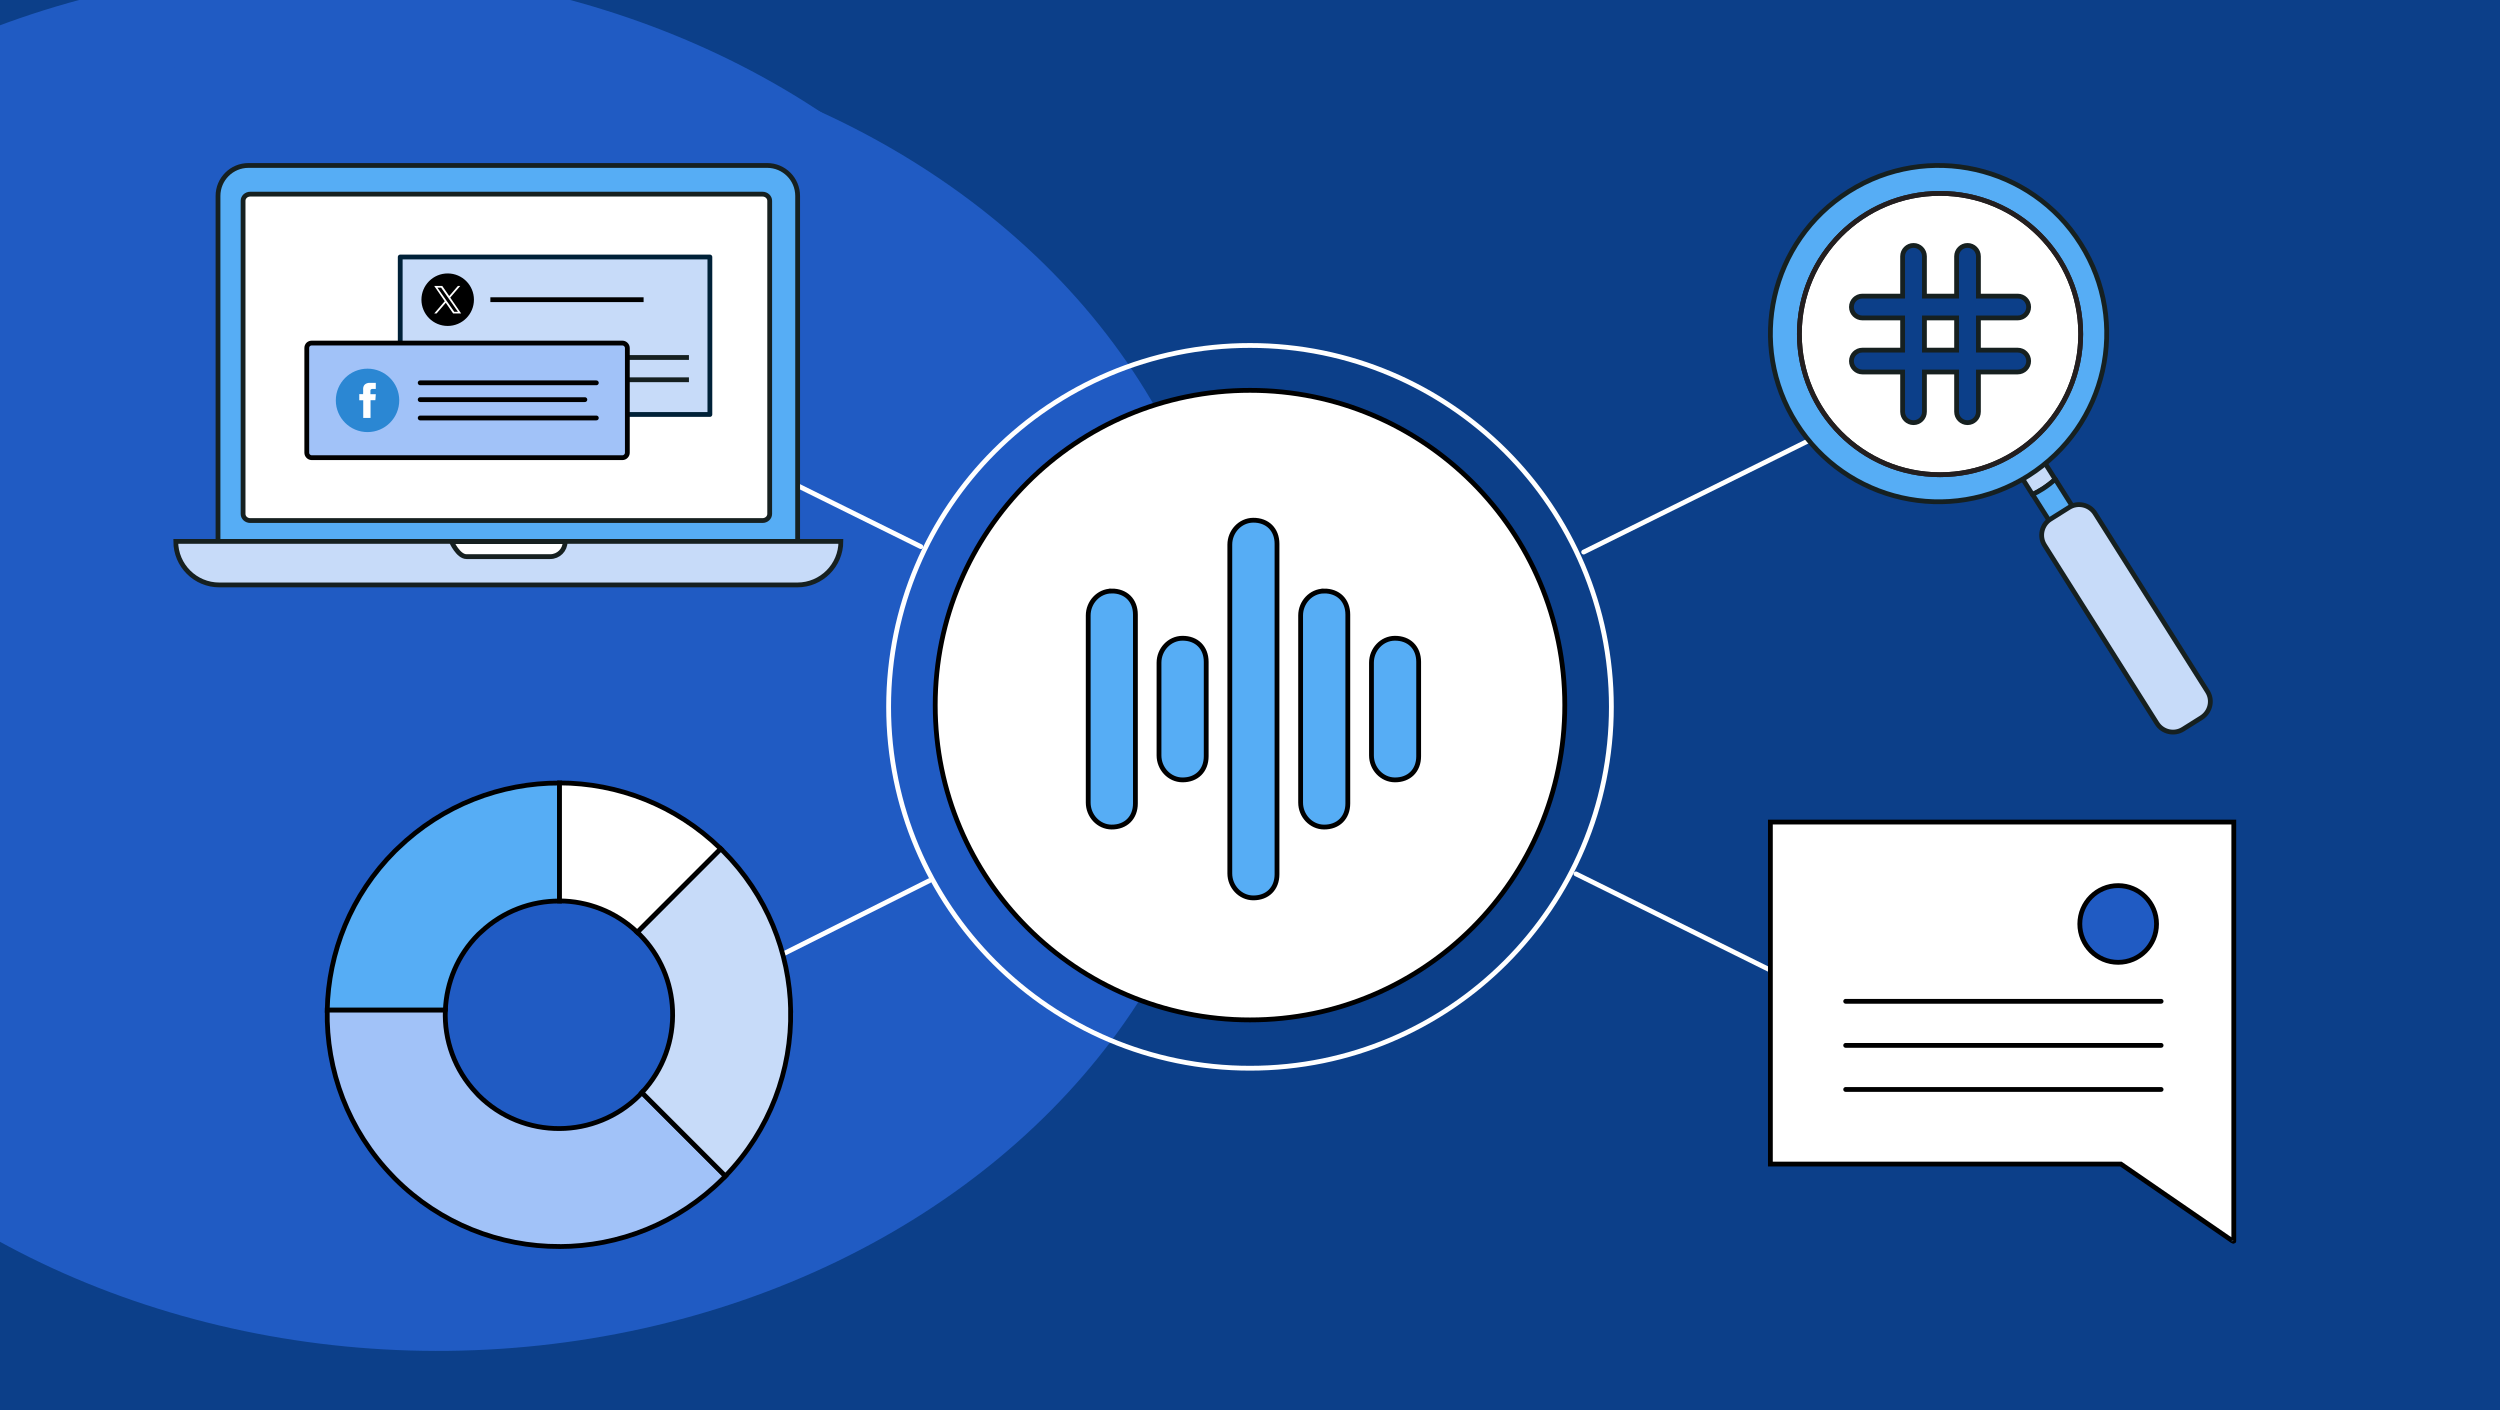 <svg xmlns="http://www.w3.org/2000/svg" width="780" height="440" viewBox="0 0 780 440" fill="none"><g clip-path="url(#clip0_298_59)"><rect width="780" height="440" fill="white"></rect><g clip-path="url(#clip1_298_59)"><path d="M819.294 439.961L819.294 -55.039L-7.706 -55.039L-7.706 439.961L819.294 439.961Z" fill="#0C3F89"></path><g filter="url(#filter0_f_298_59)"><ellipse cx="209.108" cy="245.433" rx="209.108" ry="245.433" transform="matrix(0.307 0.952 -0.976 0.217 276.733 -56.335)" fill="#205BC3"></ellipse></g><g filter="url(#filter1_f_298_59)"><ellipse cx="209.108" cy="245.433" rx="209.108" ry="245.433" transform="matrix(0.307 0.952 -0.976 0.217 311.785 -36.923)" fill="#205BC3"></ellipse></g></g><path d="M390 318.212C444.241 318.212 488.212 274.241 488.212 220C488.212 165.759 444.241 121.788 390 121.788C335.759 121.788 291.788 165.759 291.788 220C291.788 274.241 335.759 318.212 390 318.212Z" fill="white" stroke="black" stroke-width="1.5" stroke-miterlimit="10"></path><path d="M413.074 184.399C409.002 184.438 405.794 187.947 405.794 192.019V250.421C405.794 254.494 409.002 258.002 413.074 258.041C417.535 258.08 420.519 255.125 420.519 250.674V191.757C420.519 187.305 417.535 184.351 413.074 184.39V184.399Z" fill="#56ADF5" stroke="black" stroke-width="1.5" stroke-miterlimit="10"></path><path d="M435.177 199.134C431.105 199.172 427.898 202.681 427.898 206.753V235.707C427.898 239.779 431.105 243.288 435.177 243.326C439.638 243.365 442.622 240.411 442.622 235.959V206.501C442.622 202.049 439.638 199.095 435.177 199.134Z" fill="#56ADF5" stroke="black" stroke-width="1.5" stroke-miterlimit="10"></path><path d="M390.982 162.307C386.91 162.346 383.702 165.855 383.702 169.927V272.522C383.702 276.594 386.91 280.103 390.982 280.142C395.443 280.181 398.427 277.226 398.427 272.775V169.674C398.427 165.223 395.443 162.268 390.982 162.307Z" fill="#56ADF5" stroke="black" stroke-width="1.5" stroke-miterlimit="10"></path><path d="M368.89 199.134C364.818 199.172 361.61 202.681 361.61 206.753V235.707C361.61 239.779 364.818 243.288 368.89 243.326C373.351 243.365 376.335 240.411 376.335 235.959V206.501C376.335 202.049 373.351 199.095 368.89 199.134Z" fill="#56ADF5" stroke="black" stroke-width="1.5" stroke-miterlimit="10"></path><path d="M346.802 184.399C342.729 184.438 339.522 187.947 339.522 192.019V250.421C339.522 254.494 342.729 258.002 346.802 258.041C351.263 258.08 354.247 255.125 354.247 250.674V191.757C354.247 187.305 351.263 184.351 346.802 184.39V184.399Z" fill="#56ADF5" stroke="black" stroke-width="1.5" stroke-miterlimit="10"></path><path d="M287.3 170.55L218.2 136.35" stroke="white" stroke-width="1.5" stroke-miterlimit="10" stroke-linecap="round" stroke-linejoin="round"></path><path d="M494.099 172.25L566.599 136.35" stroke="white" stroke-width="1.5" stroke-miterlimit="10" stroke-linecap="round" stroke-linejoin="round"></path><path d="M290 274.75L213.4 313.15" stroke="white" stroke-width="1.5" stroke-miterlimit="10" stroke-linecap="round" stroke-linejoin="round"></path><path d="M491.7 272.65L566.6 309.75" stroke="white" stroke-width="1.5" stroke-miterlimit="10" stroke-linecap="round" stroke-linejoin="round"></path><path d="M637.862 144.205L630.646 148.772L634.155 154.333C636.141 153.406 638.722 151.884 641.238 149.567L637.862 144.205Z" fill="#C7DBF9" stroke="#162020" stroke-width="1.5" stroke-miterlimit="10" stroke-linecap="round" stroke-linejoin="round"></path><path d="M646.997 158.636L641.238 149.501C638.722 151.818 636.14 153.34 634.155 154.267L639.781 163.137L646.997 158.636Z" fill="#56ADF5" stroke="#162020" stroke-width="1.5" stroke-miterlimit="10" stroke-linecap="round" stroke-linejoin="round"></path><path d="M686.846 223.905L681.154 227.479C678.373 229.267 674.666 228.406 672.945 225.626L637.928 170.154C636.14 167.373 637.001 163.666 639.781 161.945L645.474 158.371C648.254 156.583 651.961 157.444 653.682 160.224L688.7 215.697C690.487 218.477 689.627 222.118 686.846 223.905Z" fill="#C7DBF9" stroke="#162020" stroke-width="1.5" stroke-miterlimit="10" stroke-linecap="round" stroke-linejoin="round"></path><path d="M576.829 59.739C552.336 75.229 544.988 107.598 560.478 132.091C575.968 156.584 608.338 163.931 632.83 148.441C657.323 132.952 664.671 100.582 649.181 76.089C633.757 51.597 601.321 44.249 576.829 59.739ZM641.635 80.921C654.41 101.177 648.387 128.053 628.131 140.829C607.875 153.605 580.999 147.581 568.223 127.325C555.447 107.069 561.471 80.193 581.727 67.418C602.049 54.575 628.859 60.666 641.635 80.921Z" fill="#56ADF5" stroke="#162020" stroke-width="1.5" stroke-miterlimit="10" stroke-linecap="round" stroke-linejoin="round"></path><path d="M605.293 148.11C629.531 148.11 649.181 128.461 649.181 104.222C649.181 79.984 629.531 60.334 605.293 60.334C581.054 60.334 561.405 79.984 561.405 104.222C561.405 128.461 581.054 148.11 605.293 148.11Z" fill="white" stroke="#231F20" stroke-width="1.5" stroke-miterlimit="10" stroke-linecap="round" stroke-linejoin="round"></path><path d="M605.293 148.11C629.531 148.11 649.181 128.461 649.181 104.222C649.181 79.984 629.531 60.334 605.293 60.334C581.054 60.334 561.405 79.984 561.405 104.222C561.405 128.461 581.054 148.11 605.293 148.11Z" stroke="#231F20" stroke-width="1.5" stroke-miterlimit="10" stroke-linecap="round" stroke-linejoin="round"></path><path d="M629.534 109.248H617.269V99.197H629.534C631.409 99.197 632.938 97.681 632.938 95.793C632.938 93.904 631.409 92.389 629.534 92.389H617.269V79.981C617.269 78.097 615.74 76.578 613.865 76.578C612.928 76.578 612.079 76.955 611.461 77.577C610.843 78.186 610.461 79.044 610.461 79.981V92.389H600.423V79.981C600.423 78.097 598.894 76.578 597.019 76.578C596.072 76.578 595.223 76.955 594.615 77.577C593.997 78.186 593.615 79.044 593.615 79.981V92.389H581.052C579.177 92.389 577.648 93.917 577.648 95.793C577.648 96.73 578.026 97.588 578.648 98.197C579.266 98.814 580.114 99.197 581.052 99.197H593.615V109.248H581.052C579.177 109.248 577.648 110.764 577.648 112.652C577.648 113.59 578.026 114.439 578.648 115.057C579.266 115.674 580.114 116.056 581.052 116.056H593.615V128.464C593.615 130.348 595.13 131.868 597.019 131.868C598.907 131.868 600.423 130.352 600.423 128.464V116.056H610.461V128.464C610.461 130.348 611.99 131.868 613.865 131.868C615.74 131.868 617.269 130.352 617.269 128.464V116.056H629.534C631.409 116.056 632.938 114.528 632.938 112.652C632.938 110.777 631.409 109.248 629.534 109.248ZM610.461 109.248H600.423V99.197H610.461V109.248Z" fill="#0C3F89" stroke="#162020" stroke-width="1.5" stroke-miterlimit="10"></path><path d="M696.943 387.125V256.488H552.361V363.192H661.714L696.457 387.115C697.084 387.504 696.943 387.115 696.943 387.115V387.125Z" fill="white" stroke="black" stroke-width="1.5" stroke-miterlimit="10"></path><path d="M660.869 300.246C667.478 300.246 672.836 294.888 672.836 288.28C672.836 281.671 667.478 276.313 660.869 276.313C654.26 276.313 648.903 281.671 648.903 288.28C648.903 294.888 654.26 300.246 660.869 300.246Z" fill="#205BC3" stroke="black" stroke-width="1.5" stroke-miterlimit="10"></path><path d="M674.265 312.407H575.852" stroke="black" stroke-width="1.5" stroke-linecap="round" stroke-linejoin="round"></path><path d="M674.265 326.157H575.852" stroke="black" stroke-width="1.5" stroke-linecap="round" stroke-linejoin="round"></path><path d="M674.265 339.908H575.852" stroke="black" stroke-width="1.5" stroke-linecap="round" stroke-linejoin="round"></path><path d="M248.864 168.916H68.017V61.129C68.017 55.882 72.272 51.622 77.525 51.622H239.357C244.603 51.622 248.864 55.877 248.864 61.129V168.916Z" fill="#56ADF5" stroke="#162020" stroke-width="1.5" stroke-miterlimit="10"></path><path d="M54.84 168.921H262.357C262.357 176.416 256.267 182.5 248.778 182.5H68.425C60.93 182.506 54.84 176.416 54.84 168.921Z" fill="#C7DBF9" stroke="#162020" stroke-width="1.5" stroke-miterlimit="10"></path><path d="M78.075 60.573H237.9C239.139 60.573 240.142 61.502 240.142 62.643V160.343C240.142 161.484 239.139 162.413 237.9 162.413H78.075C76.837 162.413 75.839 161.484 75.839 160.343V62.643C75.839 61.502 76.837 60.573 78.075 60.573Z" fill="white" stroke="#162020" stroke-width="1.5" stroke-miterlimit="10"></path><path d="M176.326 168.984C176.326 171.594 174.25 173.669 171.641 173.669H145.55C142.941 173.669 140.865 168.984 140.865 168.984H176.326Z" fill="white" stroke="#162020" stroke-width="1.5" stroke-miterlimit="10"></path><path d="M138.953 315.167C139.306 306.564 142.725 298.073 149.28 291.504C149.549 291.235 149.845 290.995 150.128 290.741C156.994 284.298 165.781 281.077 174.569 281.12V244.303C156.358 244.261 138.148 251.07 124.077 264.703C123.808 264.972 123.526 265.226 123.243 265.495C109.483 279.255 102.447 297.169 102.094 315.196H138.939L138.953 315.167Z" fill="#56ADF5" stroke="black" stroke-width="1.5" stroke-miterlimit="10"></path><path d="M198.841 290.881L224.893 264.829C210.892 251.168 192.752 244.316 174.57 244.274V281.09C183.315 281.133 192.046 284.41 198.841 290.881Z" fill="white" stroke="black" stroke-width="1.5" stroke-miterlimit="10"></path><path d="M174.572 388.927C193.023 388.884 211.473 381.82 225.544 367.749C225.813 367.481 226.067 367.198 226.336 366.916L200.284 340.864C200.016 341.147 199.79 341.444 199.521 341.712C192.627 348.606 183.614 352.068 174.572 352.11C165.431 352.152 156.262 348.691 149.283 341.712C149.071 341.5 148.888 341.26 148.676 341.048C141.81 333.829 138.575 324.448 138.942 315.152H102.097C101.73 333.857 108.567 352.675 122.624 367.085C122.836 367.297 123.034 367.523 123.246 367.735C137.416 381.905 155.994 388.955 174.558 388.913L174.572 388.927Z" fill="#A1C2F8" stroke="black" stroke-width="1.5" stroke-miterlimit="10"></path><path d="M246.691 315.167C246.338 297.14 239.302 279.226 225.542 265.466C225.33 265.254 225.104 265.056 224.892 264.844L198.841 290.896C199.067 291.108 199.293 291.291 199.505 291.503C206.074 298.073 209.493 306.577 209.832 315.167C210.199 324.378 207.021 333.674 200.268 340.879L226.319 366.931C240.263 352.549 247.058 333.801 246.677 315.167H246.691Z" fill="#C7DBF9" stroke="black" stroke-width="1.5" stroke-miterlimit="10"></path><path d="M123.71 134.76C123.719 134.756 123.724 134.751 123.73 134.751C123.739 134.749 123.746 134.751 123.755 134.751C124.228 134.751 124.703 134.751 125.177 134.751C125.183 134.751 125.19 134.751 125.194 134.751C125.196 134.753 125.196 134.753 125.199 134.756C125.199 134.758 125.199 134.758 125.199 134.76C125.203 135.128 125.201 136.076 125.196 136.145C125.183 136.145 125.168 136.145 125.155 136.145C124.91 136.145 124.664 136.145 124.419 136.145C124.395 136.145 124.369 136.136 124.344 136.153C124.342 136.156 124.336 136.153 124.329 136.153C124.314 136.153 124.3 136.153 124.285 136.156C124.276 136.169 124.261 136.162 124.25 136.165C124.241 136.18 124.219 136.167 124.21 136.184C124.195 136.182 124.186 136.2 124.171 136.195C124.166 136.195 124.162 136.202 124.155 136.204C124.142 136.206 124.135 136.224 124.12 136.226C124.111 136.228 124.104 136.239 124.1 136.246C124.093 136.255 124.082 136.25 124.076 136.259C124.063 136.277 124.043 136.288 124.034 136.31C124.016 136.323 124.014 136.347 124.001 136.365C123.999 136.369 123.997 136.376 123.994 136.38C123.99 136.385 123.99 136.391 123.988 136.396C123.986 136.398 123.983 136.402 123.983 136.402C123.99 136.424 123.968 136.44 123.972 136.462C123.966 136.475 123.961 136.49 123.961 136.506C123.964 136.521 123.961 136.534 123.961 136.55C123.961 136.805 123.961 137.063 123.961 137.318C123.961 137.331 123.961 137.344 123.961 137.358C124.375 137.358 124.785 137.358 125.192 137.358C125.194 137.36 125.196 137.362 125.196 137.362C125.196 137.364 125.196 137.364 125.196 137.366C125.196 137.395 125.196 137.426 125.196 137.454C125.196 137.465 125.183 137.472 125.185 137.485C125.188 137.496 125.185 137.507 125.185 137.518C125.185 137.527 125.185 137.538 125.185 137.547C125.185 137.558 125.185 137.569 125.185 137.58C125.185 137.589 125.185 137.595 125.179 137.602C125.174 137.606 125.177 137.613 125.177 137.62C125.177 137.648 125.177 137.679 125.177 137.708C125.177 137.719 125.181 137.73 125.17 137.738C125.166 137.741 125.168 137.749 125.168 137.756C125.168 137.78 125.168 137.804 125.168 137.829C125.168 137.842 125.172 137.855 125.159 137.864C125.155 137.866 125.157 137.875 125.157 137.881C125.157 137.906 125.157 137.93 125.157 137.954C125.157 137.97 125.163 137.987 125.148 138C125.146 138.003 125.148 138.007 125.148 138.009C125.148 138.011 125.148 138.011 125.148 138.014C125.148 138.025 125.148 138.036 125.148 138.047C125.148 138.058 125.148 138.069 125.148 138.08C125.148 138.088 125.146 138.099 125.148 138.108C125.15 138.121 125.139 138.128 125.139 138.139C125.139 138.161 125.139 138.185 125.139 138.207C125.139 138.218 125.139 138.229 125.139 138.24C125.139 138.251 125.139 138.262 125.13 138.271C125.128 138.273 125.13 138.28 125.13 138.284C125.13 138.317 125.13 138.35 125.13 138.381C125.13 138.397 125.115 138.408 125.119 138.425C125.121 138.441 125.119 138.458 125.119 138.474C125.119 138.489 125.119 138.507 125.119 138.522C125.119 138.535 125.106 138.546 125.108 138.562C125.11 138.575 125.108 138.59 125.108 138.606C125.108 138.621 125.108 138.634 125.108 138.65C125.108 138.663 125.095 138.67 125.097 138.685C125.099 138.698 125.097 138.711 125.097 138.725C125.088 138.729 125.08 138.738 125.071 138.74C125.062 138.742 125.051 138.74 125.042 138.74C124.708 138.74 124.373 138.74 124.038 138.74C124.023 138.74 124.005 138.74 123.992 138.74C123.99 138.742 123.988 138.744 123.988 138.744C123.988 138.747 123.988 138.747 123.988 138.749C123.988 138.758 123.988 138.764 123.988 138.773C123.988 140.116 123.988 141.461 123.988 142.804C123.988 142.806 123.988 142.81 123.988 142.812C123.988 142.815 123.988 142.815 123.988 142.817C123.988 142.819 123.988 142.821 123.988 142.821C123.988 142.823 123.986 142.823 123.983 142.826C123.424 142.826 122.865 142.826 122.308 142.826C122.306 142.823 122.304 142.823 122.304 142.821C122.304 142.819 122.304 142.815 122.304 142.812C122.304 141.463 122.304 140.111 122.304 138.762C122.297 138.753 122.288 138.758 122.282 138.758C122 138.758 121.721 138.758 121.439 138.758C121.423 138.758 121.406 138.758 121.39 138.758C121.386 138.7 121.384 137.886 121.388 137.351C121.39 137.349 121.39 137.349 121.393 137.347C121.395 137.347 121.395 137.344 121.397 137.344C121.688 137.344 121.978 137.344 122.269 137.344C122.271 137.344 122.271 137.342 122.273 137.342C122.277 137.338 122.275 137.329 122.275 137.325C122.275 137.267 122.275 137.21 122.275 137.155C122.275 137.133 122.266 137.107 122.284 137.085C122.286 137.08 122.284 137.071 122.284 137.065C122.284 136.809 122.284 136.556 122.284 136.301C122.284 136.29 122.288 136.279 122.277 136.27C122.273 136.268 122.275 136.259 122.275 136.253C122.275 136.215 122.275 136.178 122.275 136.14C122.275 136.127 122.282 136.12 122.284 136.109C122.286 136.098 122.284 136.087 122.284 136.076C122.284 136.054 122.284 136.035 122.284 136.013C122.284 136.004 122.286 135.995 122.284 135.988C122.277 135.969 122.297 135.958 122.295 135.938C122.293 135.922 122.295 135.905 122.295 135.889C122.315 135.874 122.299 135.852 122.306 135.834C122.31 135.823 122.319 135.812 122.315 135.799C122.313 135.788 122.317 135.777 122.324 135.768C122.315 135.746 122.337 135.731 122.335 135.709C122.332 135.698 122.35 135.689 122.343 135.674C122.359 135.665 122.348 135.643 122.363 135.634C122.357 135.616 122.377 135.605 122.374 135.59C122.374 135.583 122.379 135.577 122.383 135.57C122.39 135.561 122.392 135.553 122.394 135.539C122.394 135.533 122.401 135.522 122.405 135.515C122.412 135.506 122.41 135.493 122.421 135.487C122.416 135.473 122.434 135.469 122.432 135.458C122.44 135.453 122.44 135.442 122.445 135.434C122.451 135.425 122.458 135.416 122.458 135.405C122.46 135.39 122.482 135.387 122.478 135.37C122.489 135.363 122.487 135.348 122.498 135.339C122.509 135.332 122.506 135.317 122.517 135.308C122.528 135.302 122.533 135.288 122.539 135.277C122.546 135.266 122.557 135.26 122.566 135.249C122.577 135.238 122.581 135.222 122.592 135.211C122.605 135.203 122.616 135.189 122.627 135.178C122.638 135.167 122.647 135.159 122.658 135.148C122.669 135.137 122.682 135.126 122.691 135.112C122.702 135.099 122.72 135.092 122.733 135.081C122.746 135.07 122.755 135.055 122.773 135.051C122.782 135.048 122.788 135.037 122.793 135.031C122.799 135.022 122.81 135.026 122.817 135.018C122.826 135.007 122.839 135.002 122.85 134.993C122.859 134.985 122.872 134.98 122.883 134.978C122.896 134.974 122.9 134.956 122.918 134.956C122.927 134.956 122.936 134.945 122.944 134.941C122.955 134.936 122.969 134.934 122.977 134.925C122.986 134.919 122.999 134.919 123.004 134.91C123.017 134.914 123.021 134.894 123.032 134.899C123.039 134.883 123.061 134.897 123.07 134.881C123.083 134.881 123.094 134.864 123.11 134.87C123.116 134.859 123.129 134.864 123.136 134.855C123.143 134.846 123.158 134.857 123.167 134.844C123.173 134.835 123.189 134.846 123.195 134.833C123.215 134.835 123.228 134.815 123.248 134.822C123.261 134.815 123.272 134.811 123.288 134.809C123.29 134.809 123.292 134.802 123.294 134.802C123.303 134.802 123.316 134.804 123.323 134.8C123.332 134.793 123.338 134.789 123.349 134.791C123.363 134.795 123.369 134.78 123.38 134.78C123.391 134.78 123.402 134.78 123.413 134.78C123.422 134.767 123.438 134.771 123.449 134.771C123.462 134.773 123.468 134.758 123.484 134.76C123.495 134.762 123.506 134.76 123.517 134.76C123.539 134.74 123.567 134.756 123.592 134.749C123.603 134.747 123.614 134.736 123.627 134.74C123.64 134.742 123.653 134.74 123.666 134.74C123.688 134.76 123.702 134.76 123.71 134.76Z" fill="white"></path><path d="M221.482 80.187H124.87V129.32H221.482V80.187Z" fill="#C7DBF9" stroke="#002138" stroke-width="1.5" stroke-linecap="round" stroke-linejoin="round"></path><path d="M152.993 93.504H200.803" stroke="black" stroke-width="1.5" stroke-miterlimit="10"></path><path d="M131.487 111.537H214.948" stroke="#162020" stroke-width="1.5" stroke-miterlimit="10"></path><path d="M131.487 118.485H214.948" stroke="#162020" stroke-width="1.5" stroke-miterlimit="10"></path><path d="M139.678 101.695C144.202 101.695 147.869 98.028 147.869 93.504C147.869 88.98 144.202 85.313 139.678 85.313C135.154 85.313 131.487 88.98 131.487 93.504C131.487 98.028 135.154 101.695 139.678 101.695Z" fill="black"></path><path d="M140.479 92.845L143.613 89.202H142.871L140.149 92.364L137.975 89.202H135.467L138.754 93.985L135.467 97.806H136.209L139.082 94.466L141.378 97.806H143.886L140.477 92.845H140.479ZM139.462 94.028L139.129 93.551L136.479 89.76H137.621L139.759 92.819L140.092 93.296L142.871 97.272H141.729L139.462 94.028Z" fill="white"></path><path d="M97.265 107.036H194.183C195.017 107.036 195.732 107.751 195.732 108.585V141.249C195.732 142.084 195.017 142.799 194.183 142.799H97.265C96.43 142.799 95.715 142.084 95.715 141.249V108.585C95.715 107.632 96.43 107.036 97.265 107.036Z" fill="#A1C2F8" stroke="black" stroke-width="1.5" stroke-linecap="round" stroke-linejoin="round"></path><path d="M131.099 124.687H182.478" stroke="black" stroke-width="1.5" stroke-linecap="round" stroke-linejoin="round"></path><path d="M131.099 130.409H186.055" stroke="black" stroke-width="1.5" stroke-linecap="round" stroke-linejoin="round"></path><path d="M131.099 119.442H186.055" stroke="black" stroke-width="1.5" stroke-linecap="round" stroke-linejoin="round"></path><path d="M114.669 134.812C120.134 134.812 124.564 130.382 124.564 124.917C124.564 119.453 120.134 115.023 114.669 115.023C109.205 115.023 104.775 119.453 104.775 124.917C104.775 130.382 109.205 134.812 114.669 134.812Z" fill="#2B87D3"></path><path d="M115.234 119.47C115.246 119.464 115.252 119.458 115.261 119.458C115.273 119.455 115.282 119.458 115.294 119.458C115.935 119.458 116.579 119.458 117.22 119.458C117.228 119.458 117.237 119.458 117.243 119.458C117.246 119.461 117.246 119.461 117.249 119.464C117.249 119.467 117.249 119.467 117.249 119.47C117.255 119.968 117.252 121.253 117.246 121.345C117.228 121.345 117.208 121.345 117.19 121.345C116.859 121.345 116.525 121.345 116.194 121.345C116.161 121.345 116.125 121.333 116.093 121.357C116.09 121.36 116.081 121.357 116.072 121.357C116.051 121.357 116.033 121.357 116.012 121.36C116 121.378 115.979 121.369 115.964 121.372C115.953 121.393 115.923 121.375 115.911 121.399C115.89 121.396 115.878 121.42 115.857 121.414C115.851 121.414 115.845 121.423 115.836 121.426C115.818 121.429 115.809 121.453 115.789 121.456C115.777 121.458 115.768 121.473 115.762 121.482C115.753 121.494 115.738 121.488 115.729 121.5C115.711 121.524 115.684 121.539 115.672 121.569C115.649 121.587 115.646 121.619 115.628 121.643C115.625 121.649 115.622 121.658 115.619 121.664C115.613 121.67 115.613 121.679 115.61 121.685C115.607 121.688 115.604 121.694 115.604 121.694C115.613 121.724 115.583 121.745 115.589 121.774C115.58 121.792 115.574 121.813 115.574 121.834C115.577 121.855 115.574 121.873 115.574 121.894C115.574 122.24 115.574 122.588 115.574 122.934C115.574 122.952 115.574 122.97 115.574 122.988C116.134 122.988 116.689 122.988 117.24 122.988C117.243 122.991 117.246 122.994 117.246 122.994C117.246 122.997 117.246 122.997 117.246 123C117.246 123.038 117.246 123.08 117.246 123.119C117.246 123.134 117.228 123.143 117.231 123.161C117.234 123.176 117.231 123.19 117.231 123.205C117.231 123.217 117.231 123.232 117.231 123.244C117.231 123.259 117.231 123.274 117.231 123.289C117.231 123.301 117.231 123.31 117.222 123.319C117.217 123.325 117.22 123.334 117.22 123.342C117.22 123.381 117.22 123.423 117.22 123.462C117.22 123.477 117.225 123.492 117.211 123.503C117.205 123.506 117.208 123.518 117.208 123.527C117.208 123.56 117.208 123.593 117.208 123.626C117.208 123.644 117.214 123.661 117.196 123.673C117.19 123.676 117.193 123.688 117.193 123.697C117.193 123.73 117.193 123.763 117.193 123.796C117.193 123.816 117.202 123.84 117.181 123.858C117.178 123.861 117.181 123.867 117.181 123.87C117.181 123.873 117.181 123.873 117.181 123.876C117.181 123.891 117.181 123.906 117.181 123.921C117.181 123.936 117.181 123.951 117.181 123.966C117.181 123.977 117.178 123.992 117.181 124.004C117.184 124.022 117.169 124.031 117.169 124.046C117.169 124.076 117.169 124.109 117.169 124.138C117.169 124.153 117.169 124.168 117.169 124.183C117.169 124.198 117.169 124.213 117.157 124.225C117.154 124.228 117.157 124.237 117.157 124.243C117.157 124.287 117.157 124.332 117.157 124.374C117.157 124.395 117.136 124.41 117.142 124.434C117.145 124.454 117.142 124.478 117.142 124.499C117.142 124.52 117.142 124.544 117.142 124.565C117.142 124.583 117.124 124.597 117.127 124.618C117.13 124.636 117.127 124.657 117.127 124.678C117.127 124.699 117.127 124.717 117.127 124.738C117.127 124.755 117.109 124.764 117.112 124.785C117.115 124.803 117.112 124.821 117.112 124.839C117.1 124.845 117.088 124.857 117.076 124.86C117.064 124.863 117.05 124.86 117.038 124.86C116.585 124.86 116.131 124.86 115.678 124.86C115.657 124.86 115.634 124.86 115.616 124.86C115.613 124.863 115.61 124.866 115.61 124.866C115.61 124.869 115.61 124.869 115.61 124.872C115.61 124.884 115.61 124.893 115.61 124.905C115.61 126.723 115.61 128.544 115.61 130.363C115.61 130.366 115.61 130.372 115.61 130.375C115.61 130.378 115.61 130.378 115.61 130.381C115.61 130.384 115.61 130.387 115.61 130.387C115.61 130.39 115.607 130.39 115.604 130.393C114.847 130.393 114.089 130.393 113.335 130.393C113.332 130.39 113.329 130.39 113.329 130.387C113.329 130.384 113.329 130.378 113.329 130.375C113.329 128.547 113.329 126.717 113.329 124.89C113.32 124.878 113.308 124.884 113.299 124.884C112.918 124.884 112.539 124.884 112.158 124.884C112.137 124.884 112.113 124.884 112.092 124.884C112.086 124.806 112.083 123.703 112.089 122.979C112.092 122.976 112.092 122.976 112.095 122.973C112.098 122.973 112.098 122.97 112.101 122.97C112.495 122.97 112.888 122.97 113.282 122.97C113.285 122.97 113.285 122.967 113.288 122.967C113.294 122.961 113.291 122.949 113.291 122.943C113.291 122.866 113.291 122.788 113.291 122.714C113.291 122.684 113.279 122.648 113.302 122.618C113.305 122.612 113.302 122.6 113.302 122.591C113.302 122.245 113.302 121.903 113.302 121.557C113.302 121.542 113.308 121.527 113.294 121.515C113.288 121.512 113.291 121.5 113.291 121.491C113.291 121.441 113.291 121.39 113.291 121.339C113.291 121.321 113.299 121.312 113.302 121.298C113.305 121.283 113.302 121.268 113.302 121.253C113.302 121.223 113.302 121.196 113.302 121.166C113.302 121.154 113.305 121.143 113.302 121.134C113.294 121.107 113.32 121.092 113.317 121.065C113.314 121.044 113.317 121.02 113.317 120.999C113.344 120.979 113.323 120.949 113.332 120.925C113.338 120.91 113.35 120.895 113.344 120.877C113.341 120.862 113.347 120.847 113.356 120.835C113.344 120.806 113.374 120.785 113.371 120.755C113.368 120.74 113.392 120.728 113.383 120.707C113.404 120.695 113.389 120.666 113.41 120.654C113.401 120.63 113.428 120.615 113.425 120.594C113.425 120.585 113.431 120.576 113.437 120.567C113.446 120.555 113.449 120.543 113.452 120.525C113.452 120.516 113.46 120.502 113.466 120.493C113.475 120.481 113.472 120.463 113.487 120.454C113.481 120.436 113.505 120.43 113.502 120.415C113.514 120.409 113.514 120.394 113.52 120.382C113.529 120.37 113.538 120.359 113.538 120.344C113.541 120.323 113.571 120.32 113.565 120.296C113.58 120.287 113.577 120.266 113.592 120.254C113.607 120.245 113.604 120.224 113.618 120.212C113.633 120.203 113.639 120.186 113.648 120.171C113.657 120.156 113.672 120.147 113.684 120.132C113.699 120.117 113.705 120.096 113.72 120.081C113.738 120.069 113.753 120.051 113.767 120.037C113.782 120.022 113.794 120.01 113.809 119.995C113.824 119.98 113.842 119.965 113.854 119.947C113.869 119.929 113.893 119.92 113.911 119.905C113.928 119.89 113.94 119.87 113.964 119.864C113.976 119.861 113.985 119.846 113.991 119.837C114 119.825 114.015 119.831 114.024 119.819C114.036 119.804 114.054 119.798 114.069 119.786C114.081 119.774 114.098 119.768 114.113 119.765C114.131 119.759 114.137 119.735 114.161 119.735C114.173 119.735 114.185 119.721 114.197 119.715C114.212 119.709 114.23 119.706 114.241 119.694C114.253 119.685 114.271 119.685 114.277 119.673C114.295 119.679 114.301 119.652 114.316 119.658C114.325 119.637 114.355 119.655 114.367 119.634C114.385 119.634 114.399 119.61 114.42 119.619C114.429 119.604 114.447 119.61 114.456 119.598C114.465 119.586 114.486 119.601 114.498 119.583C114.507 119.572 114.528 119.586 114.537 119.569C114.563 119.572 114.581 119.545 114.608 119.554C114.626 119.545 114.641 119.539 114.662 119.536C114.665 119.536 114.668 119.527 114.671 119.527C114.683 119.527 114.701 119.53 114.709 119.524C114.721 119.515 114.73 119.509 114.745 119.512C114.763 119.518 114.772 119.497 114.787 119.497C114.802 119.497 114.817 119.497 114.832 119.497C114.844 119.479 114.865 119.485 114.879 119.485C114.897 119.488 114.906 119.467 114.927 119.47C114.942 119.473 114.957 119.47 114.972 119.47C115.002 119.443 115.04 119.464 115.073 119.455C115.088 119.452 115.103 119.437 115.121 119.443C115.139 119.446 115.157 119.443 115.175 119.443C115.204 119.47 115.222 119.47 115.234 119.47Z" fill="white"></path><circle cx="390" cy="220.536" r="112.75" stroke="white" stroke-width="1.5"></circle></g><defs><filter id="filter0_f_298_59" x="-444.374" y="-307.728" width="1091.46" height="1007.46" filterUnits="userSpaceOnUse" color-interpolation-filters="sRGB"><feFlood flood-opacity="0" result="BackgroundImageFix"></feFlood><feBlend mode="normal" in="SourceGraphic" in2="BackgroundImageFix" result="shape"></feBlend><feGaussianBlur stdDeviation="148.823" result="effect1_foregroundBlur_298_59"></feGaussianBlur></filter><filter id="filter1_f_298_59" x="-409.322" y="-288.316" width="1091.46" height="1007.46" filterUnits="userSpaceOnUse" color-interpolation-filters="sRGB"><feFlood flood-opacity="0" result="BackgroundImageFix"></feFlood><feBlend mode="normal" in="SourceGraphic" in2="BackgroundImageFix" result="shape"></feBlend><feGaussianBlur stdDeviation="148.823" result="effect1_foregroundBlur_298_59"></feGaussianBlur></filter><clipPath id="clip0_298_59"><rect width="780" height="440" fill="white"></rect></clipPath><clipPath id="clip1_298_59"><rect width="495" height="827" fill="white" transform="translate(819.294 -55.039) rotate(90)"></rect></clipPath></defs></svg>
